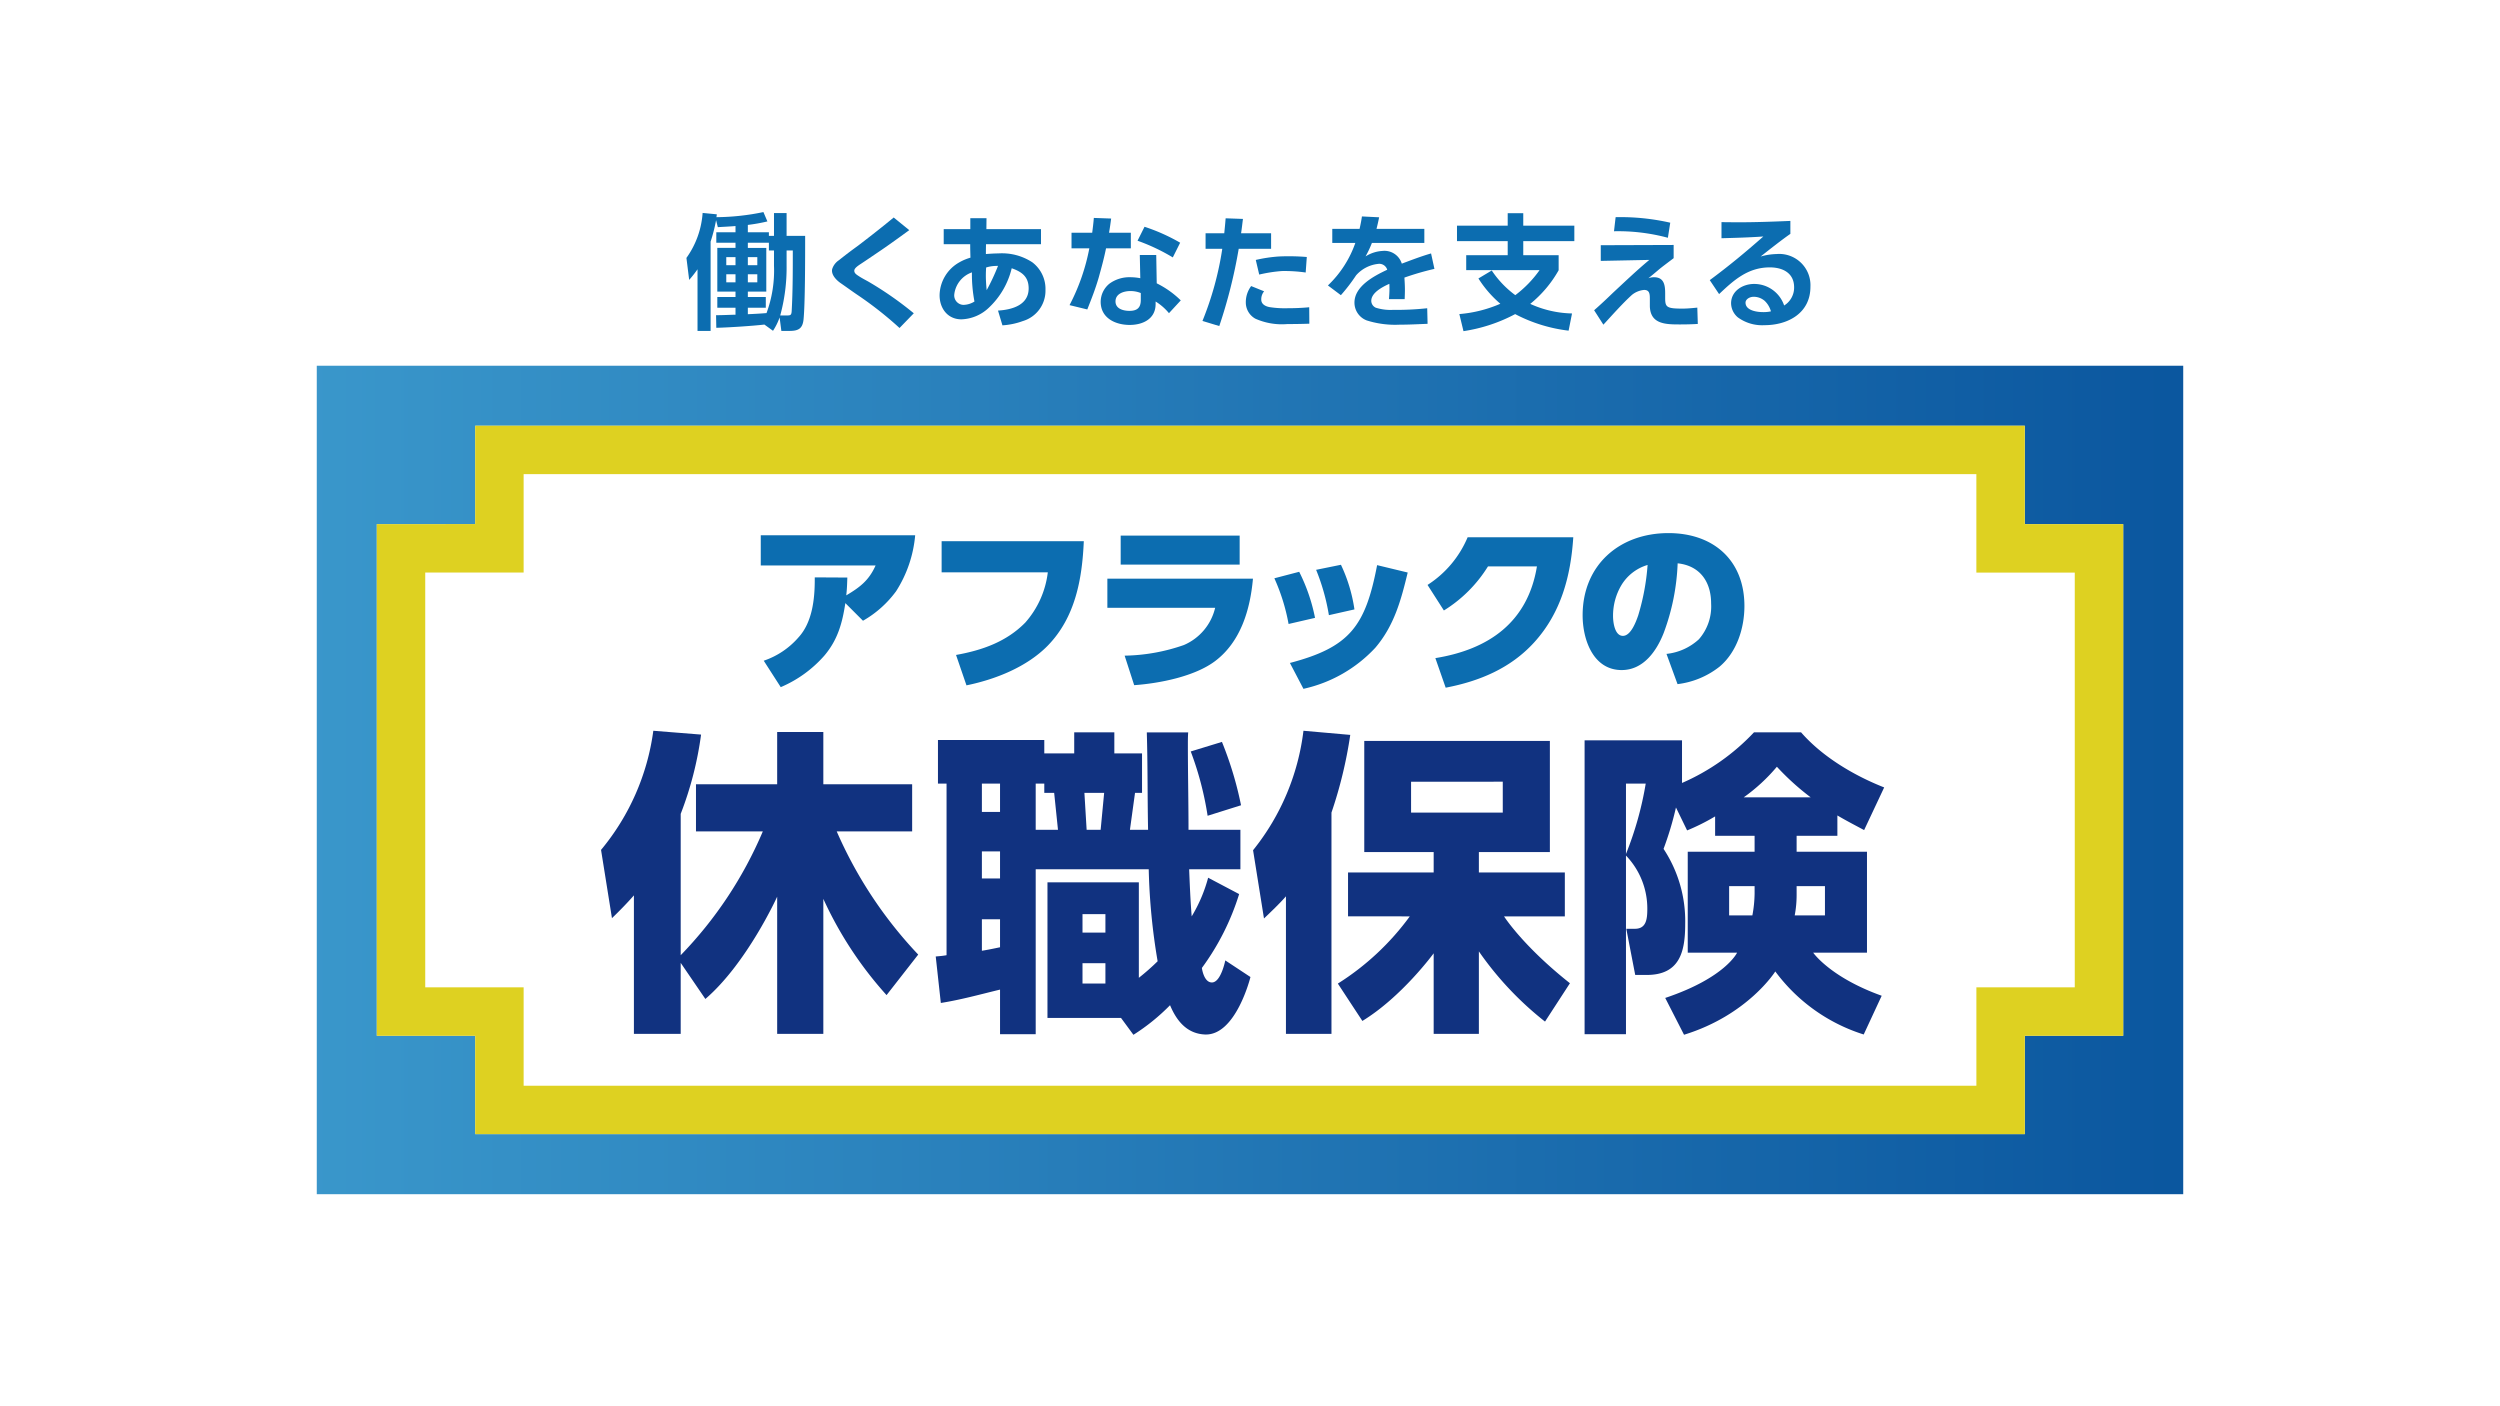 <svg xmlns="http://www.w3.org/2000/svg" xmlns:xlink="http://www.w3.org/1999/xlink" width="400" height="225" viewBox="0 0 400 225"><defs><clipPath id="a"><path d="M60.287,83.858H76.028v-.001h.001l-.001-15.743H323.97v15.747h15.745v81.864H323.973v15.741H76.03v-15.741H60.287Zm-9.602-25.345h-.001l.001,132.556H349.316V58.513Z" fill="none"/></clipPath><linearGradient id="b" x1="-5175.871" y1="-1220.895" x2="-5174.871" y2="-1220.895" gradientTransform="translate(1545742.495 364725.557) scale(298.634)" gradientUnits="userSpaceOnUse"><stop offset="0" stop-color="#3a97cb"/><stop offset="1" stop-color="#0b579f"/></linearGradient></defs><g clip-path="url(#a)"><rect x="50.684" y="58.513" width="298.632" height="132.556" fill="url(#b)"/></g><path d="M316.218,75.866V91.612h15.745v66.36h-15.742v15.743H83.782V157.971h-15.744V91.609h15.743v-15.743Zm7.752-7.752H76.029l.001,15.742-15.743.001v81.867h15.744v15.742h247.942V165.724h15.742V83.86h-15.745Z" fill="#ded121"/><path d="M131.916,104.877a19.362,19.362,0,0,1-6.997,5.067l-2.721-4.231a12.769,12.769,0,0,0,5.572-3.744c2.187-2.39,2.591-6.076,2.591-9.186v-.403l5.211.029c-.028.95-.057,1.901-.173,2.851,2.189-1.296,3.628-2.391,4.694-4.78h-18.371v-4.837h24.706a19.791,19.791,0,0,1-3.053,8.955,16.969,16.969,0,0,1-5.298,4.721l-2.821-2.822c-.489,3.197-1.209,5.846-3.34,8.38" fill="#0c6db0"/><path d="M173.408,86.593c-.26,6.046-1.354,12.151-5.73,16.672-3.369,3.455-8.408,5.441-13.043,6.391l-1.669-4.864c4.174-.749,8.061-2.103,11.084-5.184a14.773,14.773,0,0,0,3.599-8.035h-16.989v-4.98Z" fill="#0c6db0"/><path d="M200.473,92.582c-.433,4.895-1.93,10.078-6.048,13.187-3.282,2.476-8.925,3.571-12.956,3.859l-1.527-4.723a30.082,30.082,0,0,0,9.473-1.698,8.63,8.63,0,0,0,5.01-5.961H177.178v-4.664Zm-2.128-2.246H179.309v-4.637h19.036Z" fill="#0c6db0"/><path d="M210.405,98.859l-4.232.979a31.246,31.246,0,0,0-2.275-7.313l3.973-1.038a28.637,28.637,0,0,1,2.534,7.372m9.646,4.78a22.2,22.2,0,0,1-11.5,6.574l-2.165-4.14c9.59-2.523,12.082-5.889,13.953-15.651l4.894,1.182c-1.064,4.405-2.159,8.493-5.182,12.035m-3.34-6.133-4.088.921a33.547,33.547,0,0,0-2.045-7.256l3.973-.807a24.951,24.951,0,0,1,2.16,7.142" fill="#0c6db0"/><path d="M245.476,102.774c-3.771,4.146-8.753,6.22-14.167,7.257l-1.652-4.732c8.523-1.381,14.783-5.72,16.251-14.675h-7.831a21.751,21.751,0,0,1-7.055,7.053l-2.617-4.089a16.75,16.75,0,0,0,6.418-7.629h16.902c-.403,6.219-1.958,12.093-6.249,16.815" fill="#0c6db0"/><path d="M266.638,104.624a9.058,9.058,0,0,0,5.183-2.339,7.969,7.969,0,0,0,1.958-5.73c0-3.456-1.785-6.047-5.355-6.422a35.461,35.461,0,0,1-2.246,11.173c-1.123,2.85-3.226,5.903-6.709,5.903-4.579,0-6.249-4.896-6.249-8.753,0-8.035,5.875-13.16,13.735-13.16,7.17,0,12.151,4.32,12.151,11.662,0,3.542-1.209,7.371-3.973,9.703a13.432,13.432,0,0,1-6.728,2.8Zm-7.227-10.978a9.572,9.572,0,0,0-1.324,4.925c0,.977.258,3.167,1.583,3.167,1.267,0,2.102-2.275,2.447-3.282a36.835,36.835,0,0,0,1.498-8.063,7.299,7.299,0,0,0-4.204,3.253" fill="#0c6db0"/><path d="M108.912,165.416h-7.487v-22.158c-1.02,1.171-2.392,2.576-3.512,3.646l-1.746-10.922a37.61,37.61,0,0,0,8.364-19.06l7.641.611a55.32,55.32,0,0,1-3.26,12.685v22.616a64.682,64.682,0,0,0,13.142-19.815h-10.697v-7.54h12.99v-8.354h7.386v8.354h14.211v7.54h-12.072a68.263,68.263,0,0,0,13.041,19.713l-5.064,6.485a60.444,60.444,0,0,1-10.116-15.4v21.599h-7.386v-21.947s-4.833,10.65-11.489,16.366l-3.946-5.778Z" fill="#113280"/><path d="M151.448,125.378h-1.375v-6.979h17.014v2.14h4.788v-3.361h6.419v3.361h4.431v6.316h-1.121l-.814,5.91h2.903c-.103-5.196-.051-10.392-.204-15.587h6.622c-.051.661-.051,1.323-.051,1.985,0,4.533.102,9.068.102,13.602h8.303v6.315h-8.201c.102,2.496.203,5.043.407,7.539a23.872,23.872,0,0,0,2.632-6.184l4.958,2.619a39.715,39.715,0,0,1-5.96,11.818s.287,2.343,1.621,2.322c1.437-.023,2.123-3.528,2.123-3.528l4.028,2.658s-2.331,9.437-7.313,9.194c-2.9-.142-4.533-2.241-5.552-4.686a32.694,32.694,0,0,1-5.859,4.737l-1.986-2.7h-11.768V141.169h14.62v15.281a36.846,36.846,0,0,0,3.006-2.648,100.372,100.372,0,0,1-1.425-14.722h-18.084v26.387h-5.706v-7.131c-3.159.764-6.265,1.629-9.474,2.139l-.816-7.437c.612-.051,1.172-.102,1.732-.204Zm5.654,4.533h2.904v-4.533h-2.904Zm0,10.648h2.904v-4.331h-2.904Zm2.904,11.002v-4.483h-2.904v5.043c.969-.153,1.936-.357,2.904-.56m9.271-18.796-.611-5.91h-1.579v-1.477h-1.375v7.387Zm3.923,16.452h3.667v-2.954h-3.667Zm0,8.15h3.667v-3.26h-3.667Zm.305-30.512.356,5.91h2.242l.561-5.91Zm25.062,1.987-5.349,1.681a50.976,50.976,0,0,0-2.699-10.289l4.992-1.529a56.851,56.851,0,0,1,3.056,10.137" fill="#113280"/><path d="M202.237,146.955l-1.746-10.922a37.696,37.696,0,0,0,8.062-19.111l7.488.662a70.081,70.081,0,0,1-3.006,12.43v35.402h-7.284v-22.006c-.865,1.02-2.546,2.629-3.514,3.545m13.448-.336v-7.029h13.702v-3.26H218.283v-17.778H247.98v17.778H236.62v3.26h13.754v7.029H240.645s2.99,4.719,10.544,10.698l-3.986,6.138a51.946,51.946,0,0,1-10.583-11.232v13.193h-7.233v-12.888s-5.067,6.948-11.406,10.824l-3.925-5.978a41.891,41.891,0,0,0,11.512-10.755Zm10.086-16.605h14.671v-4.941H225.771Z" fill="#113280"/><path d="M280.635,117.177h7.539c3.412,3.922,8.506,6.927,13.294,8.812l-3.209,6.825c-1.426-.763-2.903-1.527-4.278-2.342v3.26h-6.521v2.547h11.258v16.147h-8.609s2.704,3.933,10.962,6.895l-2.877,6.197a28.071,28.071,0,0,1-14.147-10.086s-4.383,6.98-14.602,10.128l-3.01-5.89c9.65-3.233,11.499-7.244,11.499-7.244h-7.895v-16.147h10.697v-2.547h-6.317v-3.108a33.4,33.4,0,0,1-4.481,2.242l-1.784-3.668a51.868,51.868,0,0,1-1.986,6.622,20.972,20.972,0,0,1,3.463,12.023c0,4.43-.865,8.149-6.163,8.149h-1.834l-1.426-7.386h1.375c1.783,0,1.987-1.477,1.987-3.159a12.223,12.223,0,0,0-3.414-8.557v28.577h-6.621v-47.016h15.587v6.824a34.968,34.968,0,0,0,11.513-8.098m-17.32,8.2h-3.159v11.259a53.559,53.559,0,0,0,3.159-11.259m13.346,16.403v4.686h3.719a20.009,20.009,0,0,0,.356-3.515v-1.171Zm13.04-14.212a40.729,40.729,0,0,1-5.399-4.89,28.332,28.332,0,0,1-5.298,4.89Zm-2.241,15.638a17.614,17.614,0,0,1-.306,3.26h4.839v-4.686h-4.533Z" fill="#113280"/><path d="M140.993,40.022c-1.675,1.136-2.285,1.554-3.101,2.093-.545.361-1.196.764-1.205,1.185-.007.421.338.63.785.921.542.353,1.231.694,1.616.924a55.133,55.133,0,0,1,7.118,4.98l-2.281,2.353a58.296,58.296,0,0,0-6.87-5.389c-.735-.499-1.69-1.194-2.563-1.797-.478-.33-1.562-1.244-1.341-2.243a2.652,2.652,0,0,1,1.064-1.407c1.171-.93,1.841-1.439,3.075-2.334,3.58-2.726,5.702-4.509,5.702-4.509l2.49,2.023s-2.812,2.064-4.489,3.2" fill="#0c6db0"/><path d="M157.743,40.649s1.141-.101,1.978-.101a8.849,8.849,0,0,1,5.442,1.416,5.328,5.328,0,0,1,2.113,4.425,5.065,5.065,0,0,1-3.627,4.982,11.438,11.438,0,0,1-3.261.683l-.707-2.36c2.312-.139,4.927-.914,4.904-3.585-.016-1.853-1.116-2.629-2.711-3.188a12.709,12.709,0,0,1-3.687,6.338,6.646,6.646,0,0,1-4.364,1.834c-2.213,0-3.489-1.775-3.489-3.847a6.155,6.155,0,0,1,3.109-5.242,7.914,7.914,0,0,1,1.828-.776c-.02-.738-.04-1.397-.04-2.154h-4.238V36.662h4.258v-1.754h2.59l-.019,1.754h8.736v2.412h-8.796c-.026,1.009-.019,1.575-.019,1.575m-2.235,2.931a4.245,4.245,0,0,0-2.822,3.507,1.514,1.514,0,0,0,1.455,1.693,3.416,3.416,0,0,0,1.773-.538,23.265,23.265,0,0,1-.406-4.662m4.174-1.036a7.156,7.156,0,0,0-.927.045,5.385,5.385,0,0,0-.973.212s-.062.816-.041,1.704c.021.889.127,1.924.127,1.924a34.05,34.05,0,0,0,1.814-3.885" fill="#0c6db0"/><path d="M180.934,37.24v2.491h-3.969c-.318,1.595-.757,3.189-1.196,4.764-.538,1.814-1.105,3.261-1.804,5.016l-2.839-.691a32.874,32.874,0,0,0,3.168-9.089h-2.85v-2.491h3.308c.1-.797.201-1.575.26-2.371l2.771.098c-.101.758-.2,1.516-.339,2.273Zm4.143,8.092a14.878,14.878,0,0,1,3.846,2.73l-1.888,2.047a8.693,8.693,0,0,0-2.137-1.867v.438c-.021,2.372-2.073,3.309-4.146,3.309-2.292,0-4.644-1.096-4.644-3.707a3.781,3.781,0,0,1,1.395-2.89,5.415,5.415,0,0,1,3.389-1.036,8.215,8.215,0,0,1,1.555.159l-.08-3.71h2.631Zm-4.205,1.236c-1.036,0-2.392.398-2.392,1.654,0,1.196,1.255,1.515,2.231,1.515,1.217,0,1.815-.479,1.815-1.734v-1.116a4.344,4.344,0,0,0-1.654-.319m6.776-5.382a31.02,31.02,0,0,0-5.641-2.67l1.117-2.232a29.749,29.749,0,0,1,5.701,2.55Z" fill="#0c6db0"/><path d="M195.085,52.169l-2.691-.818a50.586,50.586,0,0,0,3.17-11.54h-2.672v-2.491h2.99c.08-.798.16-1.595.22-2.391l2.77.098c-.1.758-.18,1.535-.3,2.293h4.804v2.491h-5.182a81.244,81.244,0,0,1-3.109,12.358m7.174-5.56a1.999,1.999,0,0,0-.458,1.315c0,.757.679,1.095,1.336,1.216a15.537,15.537,0,0,0,2.711.178c1.195,0,2.432-.039,3.627-.159l.02,2.631c-1.156.04-2.332.059-3.508.059a10.452,10.452,0,0,1-5.122-.856,2.961,2.961,0,0,1-1.535-2.631,4.298,4.298,0,0,1,.856-2.59Zm6.829-5.49-.179,2.484a23.643,23.643,0,0,0-3.815-.236,23.113,23.113,0,0,0-3.621.564l-.549-2.34a23.113,23.113,0,0,1,3.741-.557,34.998,34.998,0,0,1,4.423.085" fill="#0c6db0"/><path d="M227.894,36.622v2.252h-8.391a16.187,16.187,0,0,1-1.016,2.153,5.663,5.663,0,0,1,2.711-.877,2.895,2.895,0,0,1,3.089,2.034c1.554-.579,3.089-1.177,4.684-1.634l.538,2.47a44.167,44.167,0,0,0-4.803,1.395c.04.659.08,1.316.08,1.974,0,.498-.021.976-.04,1.474h-2.512c.04-.557.08-1.116.08-1.653,0-.279,0-.539-.021-.798-1.056.479-2.889,1.395-2.889,2.731a1.219,1.219,0,0,0,.737,1.096,7.896,7.896,0,0,0,2.79.338,45.332,45.332,0,0,0,5.422-.258l.06,2.491c-1.495.06-2.97.139-4.464.139a15.094,15.094,0,0,1-5.263-.678,3.044,3.044,0,0,1-1.973-2.849c0-2.651,3.169-4.285,5.243-5.262a1.321,1.321,0,0,0-1.457-.936,5.469,5.469,0,0,0-3.527,1.833,28.431,28.431,0,0,1-2.432,3.172l-2.072-1.558a17.235,17.235,0,0,0,4.384-6.797h-3.687v-2.252h4.365c.16-.696.279-1.295.379-1.993l2.75.139q-.179.929-.418,1.854Z" fill="#0c6db0"/><path d="M251.524,50.153l-.547,2.753a24.604,24.604,0,0,1-8.55-2.65,25.764,25.764,0,0,1-8.271,2.729l-.662-2.734a20.649,20.649,0,0,0,6.561-1.65,17.918,17.918,0,0,1-3.508-4.047l2.133-1.275a15.74,15.74,0,0,0,3.767,3.946,18.015,18.015,0,0,0,3.887-4.006h-11.74v-2.39h6.638V38.576h-8.113v-2.472h8.113v-1.993h2.49v1.993h8.172v2.472h-8.172v2.253h5.661v2.411a18.728,18.728,0,0,1-4.545,5.381,16.911,16.911,0,0,0,6.686,1.532" fill="#0c6db0"/><path d="M267.783,39.194v2.113c-.618.478-1.974,1.474-2.472,1.913-.518.438-1.036.877-1.575,1.296a2.71,2.71,0,0,1,.898-.159c1.633,0,1.793,1.295,1.793,2.59v.717c0,1.476.219,1.714,2.75,1.714.797,0,1.595-.079,2.392-.159l.08,2.611c-.956.061-1.933.08-2.89.08-2.272,0-4.764-.04-4.783-3.009v-1.117c0-.798-.08-1.395-.917-1.395a3.591,3.591,0,0,0-1.954.798c-1.513,1.375-3.148,3.228-4.563,4.762l-1.481-2.31c1.136-.996,1.958-1.775,3.055-2.831,1.913-1.774,3.786-3.569,5.78-5.223l-7.773.159v-2.509Zm-.543-3.562-.379,2.412a30.693,30.693,0,0,0-8.621-1.043l.26-2.253a35.743,35.743,0,0,1,8.74.884" fill="#0c6db0"/><path d="M278.048,35.566c2.811,0,5.601-.101,8.411-.22v2.073c-1.255.858-3.506,2.631-4.763,3.627a9.924,9.924,0,0,1,2.532-.398,5.003,5.003,0,0,1,5.44,5.242c0,4.205-3.586,6.139-7.353,6.139a6.584,6.584,0,0,1-4.267-1.256,3.003,3.003,0,0,1-1.075-2.233c0-1.992,1.873-3.109,3.687-3.109a5.057,5.057,0,0,1,4.803,3.449,3.358,3.358,0,0,0,1.595-2.91c0-2.312-1.854-3.189-3.887-3.189-3.488,0-5.743,2.021-8.115,4.274l-1.495-2.233c3.07-2.272,5.703-4.453,8.573-6.984-2.232.159-4.464.219-6.696.28v-2.573c.877,0,1.754.021,2.61.021m4.306,12.576a2.694,2.694,0,0,0-1.755-.657c-.717,0-1.314.437-1.314.936,0,1.276,1.853,1.515,2.79,1.515a5.514,5.514,0,0,0,1.275-.119,3.687,3.687,0,0,0-.996-1.675" fill="#0c6db0"/><path d="M125.855,37.738v-3.647h-2.016v3.647h-.816v-.579h-3.368v-1.172a27.667,27.667,0,0,0,3.129-.559l-.637-1.497a37.831,37.831,0,0,1-7.514.818c.019-.16.039-.299.059-.458l-2.272-.22a13.992,13.992,0,0,1-2.591,7.195l.439,3.516a17.922,17.922,0,0,0,1.335-1.697v9.861h2.094v-14.291a25.187,25.187,0,0,0,.875-3.428l.28,1.118c.957-.059,1.893-.099,2.83-.178v.992h-3.073v1.677h3.073v.828h-2.912v6.991h2.912v.869h-2.912v1.715h2.912v1.113c-1.076.02-2.015.08-3.112.08l.039,2.016c1.875-.041,5.841-.299,7.695-.519l1.378.997a9.684,9.684,0,0,0,1.055-2.135l.28,2.155h1.295c1.395,0,2.093-.34,2.253-1.815.259-2.491.259-9.865.259-13.393Zm-6.2,3.528h0v-.121h1.515v1.288h-1.515v-1.167Zm0,2.675h.001v-.06h1.514v1.289h-1.514v-.198h-.001Zm-1.973,1.031h-.001v.198h-1.476v-1.289h1.476v.06h.001Zm0-2.539h-1.478v-1.288h1.478Zm6.157.07a19.644,19.644,0,0,1-1.196,7.59c-.938.079-2.051.14-2.988.18v-1.034h2.873v-1.715h-2.873v-.869h2.952v-6.991h-2.952v-.828h3.368v1.235h.816Zm2.83,7.271c-.04.678-.221.697-.777.697h-1.055a28.962,28.962,0,0,0,1.018-7.968v-2.432h.993c0,3.15,0,6.555-.179,9.703" fill="#0c6db0"/></svg>